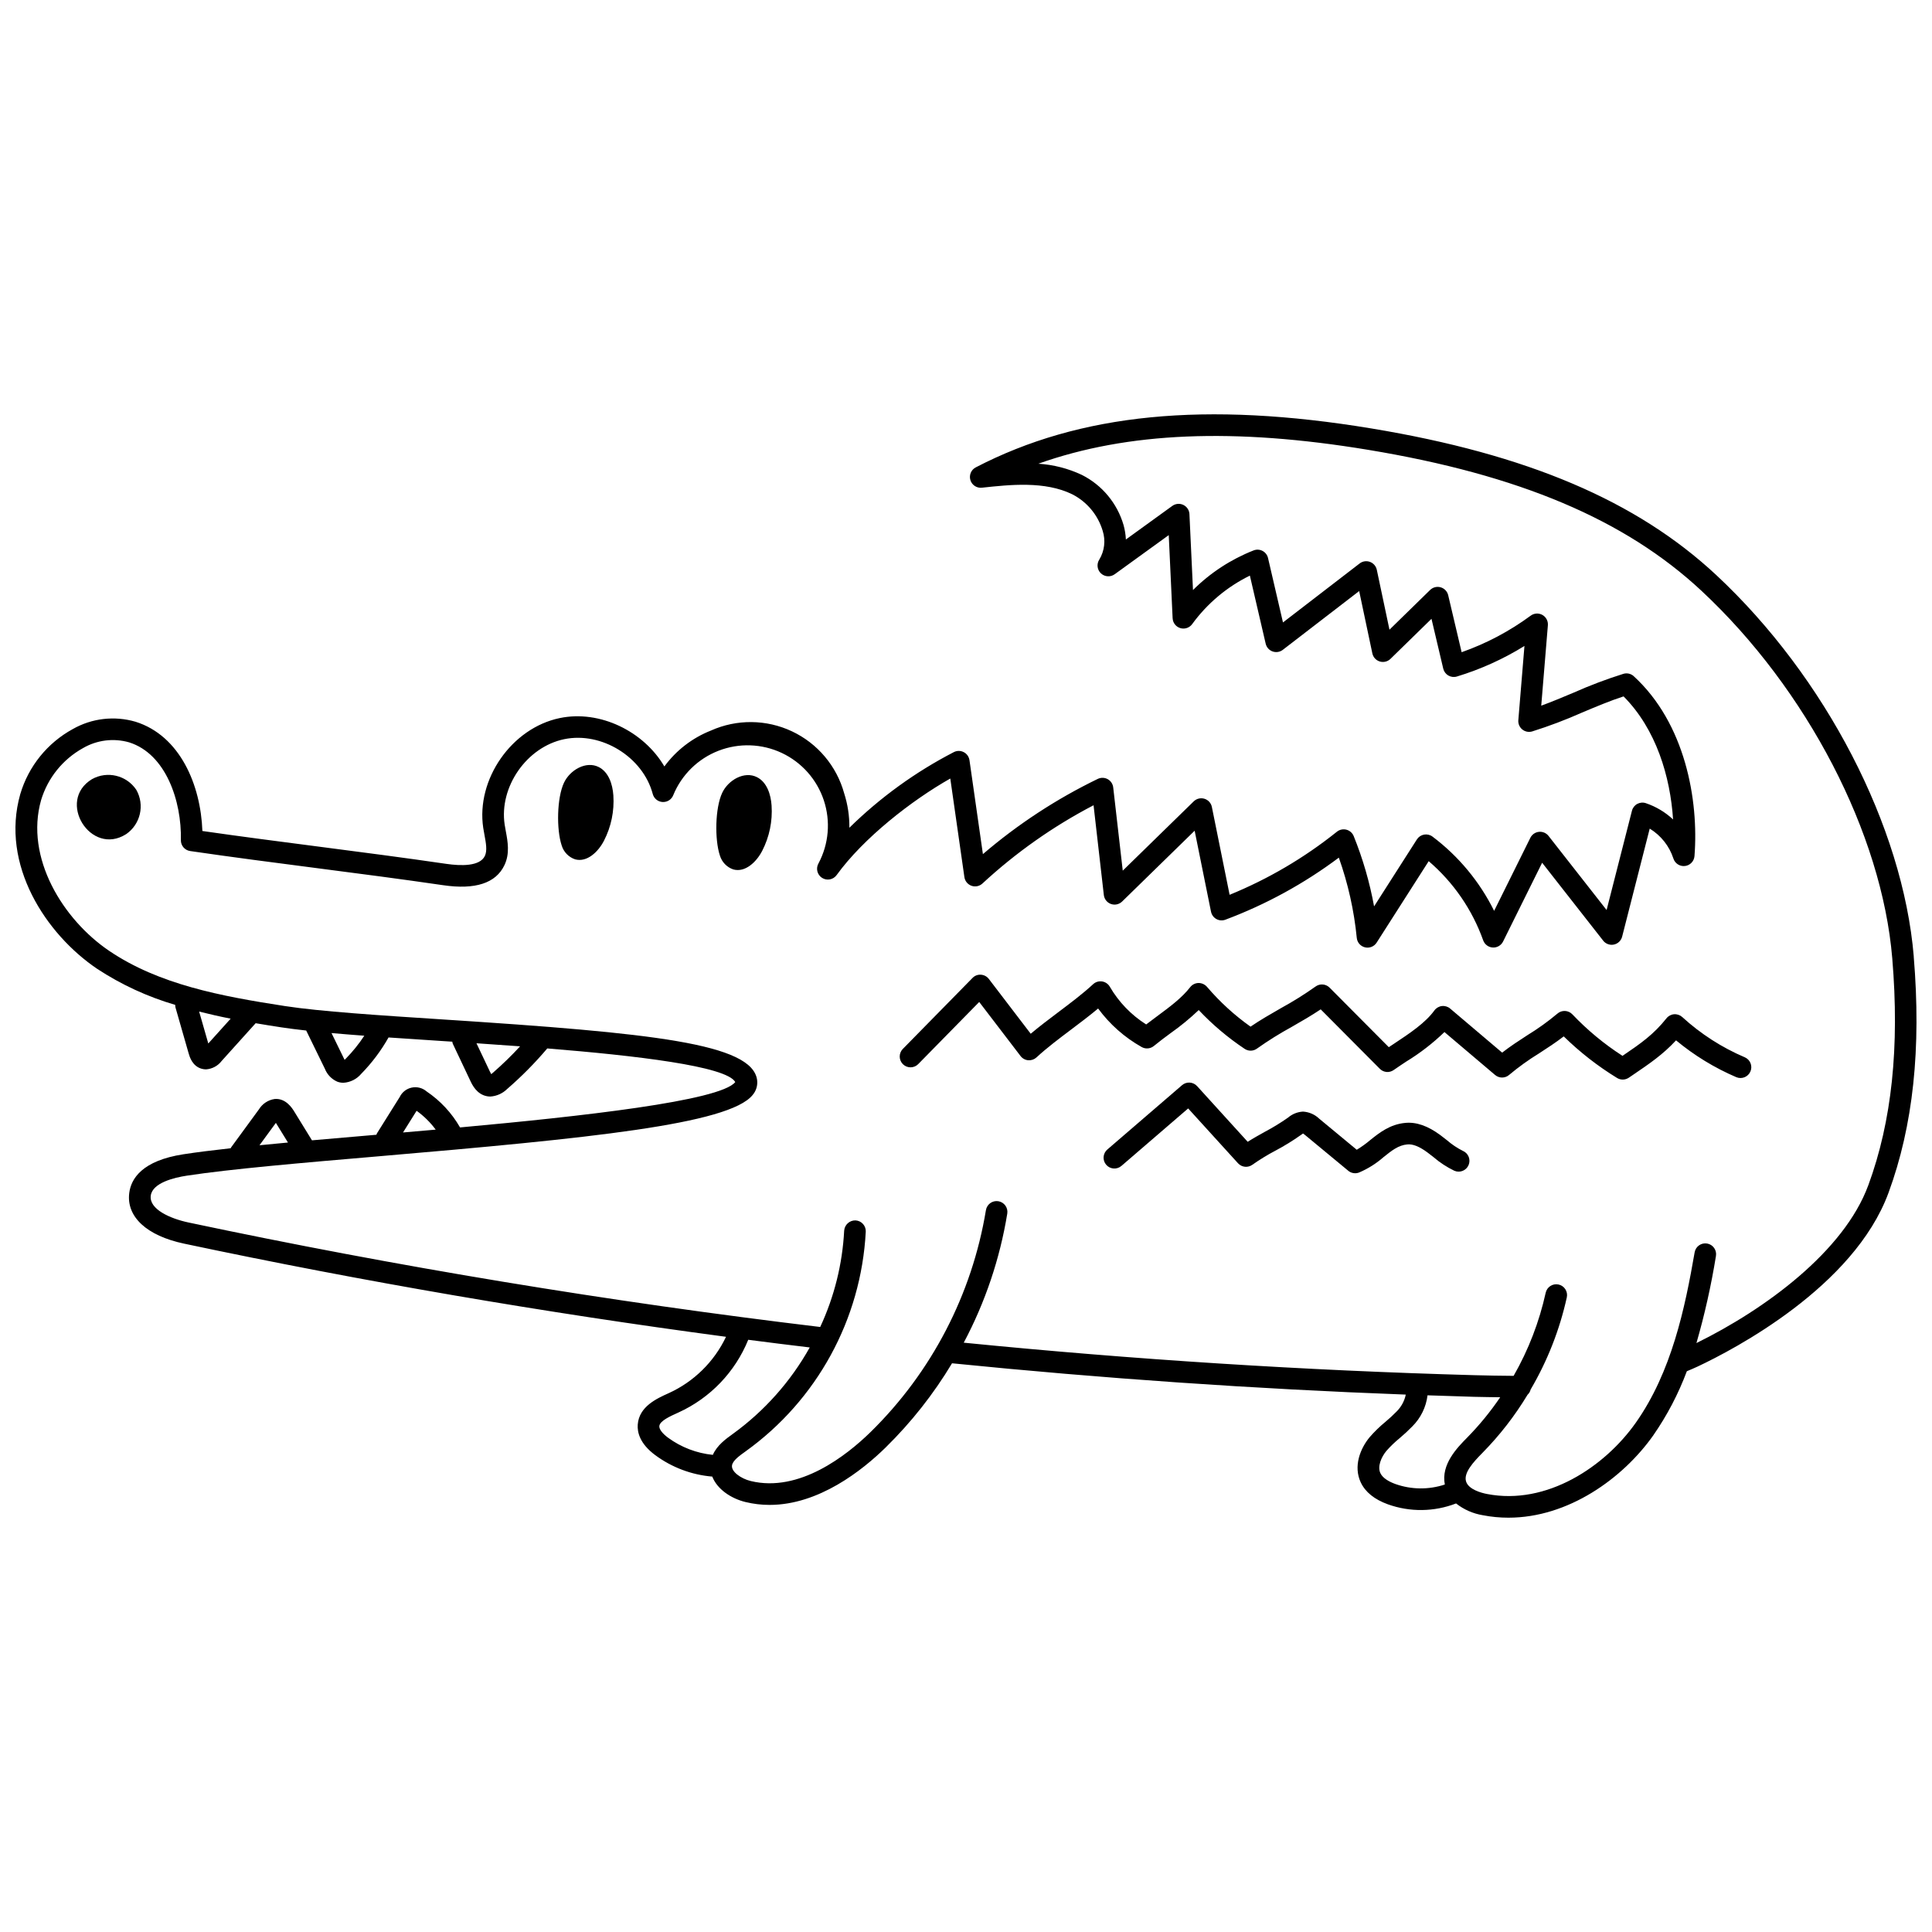 <?xml version="1.0" encoding="UTF-8"?>
<!-- Uploaded to: SVG Repo, www.svgrepo.com, Generator: SVG Repo Mixer Tools -->
<svg width="800px" height="800px" version="1.1" viewBox="144 144 512 512" xmlns="http://www.w3.org/2000/svg">
 <defs>
  <clipPath id="a">
   <path d="m148.09 253h503.81v294h-503.81z"/>
  </clipPath>
 </defs>
 <g clip-path="url(#a)">
  <path d="m651.17 397.5c-2.867-34.457-23.426-74.16-52.379-101.14-21.086-19.652-50.086-31.98-91.266-38.801-44.031-7.297-77.375-4.016-104.94 10.301-1.223 0.633-1.82 2.051-1.422 3.367 0.398 1.32 1.68 2.168 3.051 2.019 7.438-0.805 16.695-1.809 23.965 1.754v0.004c3.887 1.988 6.793 5.481 8.043 9.664 0.816 2.559 0.488 5.34-0.902 7.637-0.75 1.156-0.57 2.684 0.43 3.633 1 0.949 2.531 1.055 3.648 0.246l14.332-10.371 1.027 22.031h0.004c0.055 1.219 0.875 2.266 2.043 2.613 1.168 0.348 2.426-0.082 3.141-1.07 3.977-5.461 9.223-9.867 15.285-12.844l4.191 18.051c0.223 0.945 0.91 1.719 1.824 2.047 0.918 0.328 1.938 0.168 2.711-0.426l20.238-15.578 3.492 16.516c0.215 1.02 0.969 1.844 1.969 2.148 1 0.301 2.086 0.039 2.832-0.691l10.871-10.617 3.117 13.207c0.184 0.77 0.676 1.43 1.359 1.824 0.688 0.395 1.508 0.488 2.262 0.258 6.293-1.91 12.309-4.633 17.898-8.094l-1.621 19.672-0.004-0.004c-0.074 0.941 0.316 1.855 1.043 2.453 0.73 0.594 1.703 0.797 2.609 0.535 4.496-1.414 8.91-3.082 13.219-5 3.684-1.547 7.477-3.148 11.02-4.293 8.668 8.699 12.379 21.293 13.121 32.609-2.07-1.934-4.531-3.402-7.215-4.312-0.754-0.254-1.582-0.18-2.281 0.199-0.699 0.383-1.207 1.035-1.402 1.809l-6.719 26.312-15.383-19.637c-0.605-0.777-1.566-1.188-2.543-1.086-0.98 0.102-1.84 0.695-2.277 1.578l-9.602 19.363c-3.836-7.746-9.43-14.488-16.336-19.68-0.637-0.48-1.445-0.668-2.231-0.527-0.785 0.145-1.473 0.605-1.902 1.277l-11.344 17.746c-1.164-6.375-2.973-12.617-5.402-18.625-0.34-0.84-1.055-1.469-1.93-1.699-0.875-0.227-1.809-0.031-2.516 0.535-8.629 6.91-18.203 12.539-28.438 16.719l-4.703-23.281c-0.207-1.027-0.961-1.859-1.961-2.168-1.004-0.309-2.094-0.047-2.848 0.688l-18.809 18.363-2.527-22.062c-0.105-0.926-0.652-1.738-1.465-2.188-0.812-0.445-1.793-0.469-2.629-0.066-10.961 5.312-21.191 12.012-30.438 19.934l-3.559-24.891h-0.004c-0.129-0.91-0.688-1.703-1.504-2.129-0.816-0.43-1.785-0.438-2.609-0.027-10.188 5.262-19.527 12.023-27.711 20.055 0.031-3.094-0.434-6.172-1.379-9.121-1.996-7.234-7.051-13.234-13.84-16.43-6.789-3.195-14.637-3.269-21.484-0.199-4.922 1.945-9.195 5.242-12.324 9.508-5.465-9.297-17.074-15.039-27.727-12.82-12.742 2.637-22.215 16.234-20.277 29.105 0.098 0.625 0.211 1.254 0.332 1.891 0.395 2.129 0.766 4.133 0.098 5.539-1.324 2.781-6.297 2.672-10.234 2.098-11.02-1.613-22.504-3.102-33.605-4.543-10.242-1.328-20.812-2.695-31.02-4.164-0.434-12.16-5.898-25.25-17.711-28.953-5.586-1.637-11.598-0.934-16.652 1.949-6.723 3.68-11.719 9.867-13.895 17.219-5.332 18.742 6.812 37.137 20.355 46.297h-0.004c6.394 4.199 13.371 7.422 20.711 9.57-0.008 0.211 0.012 0.422 0.051 0.629l3.523 12.289c0.238 0.824 0.965 3.34 3.461 4.019l-0.004-0.004c0.367 0.102 0.742 0.156 1.125 0.156 1.637-0.109 3.148-0.918 4.144-2.227l9.012-10.004c2.277 0.387 4.57 0.754 6.875 1.105 1.914 0.297 4.144 0.57 6.519 0.832l4.953 10.137c0.605 1.539 1.801 2.777 3.32 3.434 0.508 0.184 1.043 0.277 1.582 0.277 1.84-0.109 3.551-0.969 4.734-2.379 2.82-2.879 5.254-6.117 7.234-9.629 4.566 0.316 9.316 0.625 14.164 0.941l2.734 0.176h-0.004c0.027 0.195 0.074 0.387 0.145 0.574l4.625 9.77c0.508 1.078 1.699 3.606 4.43 4.113h-0.004c0.301 0.055 0.602 0.082 0.906 0.082 1.672-0.113 3.25-0.824 4.445-2.004 3.812-3.301 7.367-6.891 10.625-10.742 23.281 1.883 47.488 4.684 49.82 8.91-3.949 5.019-41.004 9.109-72.941 12.023h0.004c-2.184-3.816-5.215-7.078-8.859-9.539-1.078-0.934-2.531-1.309-3.93-1.02-1.398 0.293-2.582 1.215-3.199 2.5l-6.035 9.637h-0.004c-0.051 0.117-0.098 0.238-0.137 0.363-5.84 0.5-11.574 0.992-17.078 1.477l-4.691-7.625c-0.539-0.879-2.231-3.582-5.191-3.328-1.727 0.25-3.254 1.254-4.168 2.742l-7.394 10.105c-0.047 0.062-0.055 0.141-0.098 0.203-4.723 0.523-8.953 1.051-12.496 1.594-11.027 1.695-13.91 6.516-14.383 10.254-0.805 6.312 4.625 11.336 14.52 13.43 47.301 10.02 95.5 18.285 143.63 24.691-3.144 6.617-8.527 11.91-15.195 14.941-3.125 1.402-7.844 3.527-8.199 8.312-0.152 2.019 0.527 5.066 4.633 8.105 4.41 3.262 9.645 5.231 15.113 5.688 1.312 3.34 4.938 5.797 8.805 6.742 2.098 0.508 4.246 0.766 6.406 0.762 13.039 0 24.57-9.176 30.758-15.234h-0.004c6.781-6.656 12.688-14.148 17.578-22.297 39.816 4.016 80.176 6.801 120.25 8.297-0.355 1.723-1.219 3.297-2.477 4.527-0.918 0.938-1.887 1.832-2.894 2.676-1.523 1.246-2.934 2.621-4.223 4.106-2.461 2.981-4.359 7.695-2.328 11.984 1.207 2.551 3.621 4.496 7.176 5.785 5.856 2.098 12.27 2.016 18.07-0.23 2.062 1.625 4.504 2.699 7.098 3.121 2.238 0.438 4.516 0.656 6.797 0.652 15.801 0 30.277-10.352 38.383-21.832h-0.004c3.656-5.266 6.641-10.973 8.887-16.98 0.957-0.395 1.914-0.801 2.856-1.242 9.543-4.488 41.418-21.082 50.594-46.066 6.523-17.758 8.707-38.227 6.676-62.582zm-451.97 23.035-2.426-8.457c2.75 0.688 5.527 1.324 8.352 1.879zm36.453 4.016c-0.125 0.125-0.238 0.23-0.332 0.316-0.027-0.047-0.047-0.094-0.074-0.145l-3.394-6.949c2.727 0.242 5.664 0.477 8.691 0.703-1.43 2.18-3.07 4.211-4.894 6.074zm39.031 3.695c-0.211 0.184-0.379 0.312-0.504 0.406h-0.004c-0.133-0.227-0.254-0.461-0.363-0.703l-3.543-7.473c3.672 0.246 7.562 0.52 11.562 0.812l-0.004 0.004c-2.254 2.445-4.641 4.766-7.148 6.953zm-20.281 10.125c1.938 1.391 3.644 3.074 5.062 4.992-2.965 0.262-5.867 0.516-8.66 0.754zm-37.293 3.203 3.203 5.207c-2.594 0.238-5.117 0.48-7.547 0.723zm101.62 80.367c0.105-1.383 2.84-2.613 5.062-3.613 8.402-3.824 15.023-10.719 18.496-19.273 5.438 0.707 10.871 1.383 16.301 2.031-5.047 9.023-12 16.84-20.371 22.906-1.918 1.379-4.199 3.035-5.309 5.559-4.281-0.426-8.371-1.992-11.848-4.531-1.52-1.121-2.391-2.269-2.332-3.078zm195.04 15.328c-1.434-0.52-3.277-1.434-3.949-2.856-0.828-1.746 0.195-4.215 1.57-5.887l-0.004 0.004c1.09-1.238 2.277-2.379 3.555-3.422 1.156-0.969 2.266-1.996 3.32-3.082 2.238-2.219 3.664-5.125 4.047-8.254 4.109 0.141 8.219 0.285 12.32 0.398 2.301 0.062 4.625 0.078 6.941 0.117-2.598 3.828-5.531 7.414-8.773 10.711-2.656 2.684-6.953 7.098-5.902 12.414-4.269 1.418-8.891 1.367-13.125-0.141zm125.35-79.172c-6.441 17.547-27.355 32.883-45.547 41.828v0.004c2.188-7.578 3.91-15.281 5.168-23.066 0.273-1.559-0.77-3.043-2.332-3.316-1.559-0.27-3.043 0.773-3.312 2.332-2.562 14.793-6.102 31.707-15.613 45.184-8.191 11.609-23.574 21.93-39.41 18.859-1.449-0.281-4.894-1.172-5.555-3.328-0.688-2.246 1.883-5.086 4.344-7.57 4.574-4.648 8.586-9.82 11.957-15.406 0.402-0.371 0.688-0.855 0.816-1.391 4.453-7.586 7.688-15.824 9.586-24.418 0.332-1.543-0.648-3.07-2.195-3.402-1.547-0.336-3.07 0.648-3.406 2.195-1.703 7.723-4.566 15.145-8.496 22.012-3.457-0.023-6.914-0.082-10.34-0.176-45.004-1.246-90.527-4.152-135.38-8.617 5.684-10.695 9.578-22.25 11.531-34.203 0.254-1.562-0.809-3.031-2.371-3.285-1.562-0.25-3.031 0.809-3.285 2.371-3.688 22.34-14.387 42.926-30.547 58.781-6.34 6.203-18.918 16.145-31.797 12.996-2.566-0.625-5.227-2.488-4.941-4.164 0.215-1.277 1.992-2.547 3.609-3.703 18.898-13.562 30.609-34.977 31.832-58.203 0.074-1.582-1.148-2.922-2.731-2.996-1.562-0.035-2.883 1.168-2.992 2.731-0.461 8.832-2.617 17.496-6.348 25.516-56-6.711-112.3-16.02-167.39-27.688-4.91-1.039-10.477-3.523-10.023-7.102 0.434-3.414 6.18-4.797 9.566-5.312 11.555-1.77 30.664-3.406 50.898-5.137 55.762-4.769 92.785-8.477 99.035-16.234v-0.004c0.938-1.09 1.371-2.523 1.195-3.949-1.262-9.703-27.578-12.461-83.129-16.062-16.785-1.09-32.641-2.113-42.008-3.559-17.023-2.621-33.395-5.715-46.559-14.617-12.266-8.297-22.406-24.699-18.055-39.984 1.77-5.859 5.754-10.793 11.105-13.762 3.695-2.148 8.105-2.699 12.215-1.523 9.754 3.059 13.949 15.574 13.719 25.906-0.031 1.445 1.02 2.688 2.449 2.898 11 1.609 22.461 3.094 33.543 4.527 11.082 1.434 22.539 2.922 33.516 4.527 8.516 1.25 13.965-0.539 16.23-5.297 1.477-3.082 0.887-6.254 0.363-9.055-0.098-0.57-0.211-1.137-0.297-1.699-1.512-10.008 5.859-20.59 15.773-22.645 9.914-2.055 20.883 4.734 23.473 14.52 0.316 1.203 1.375 2.066 2.617 2.129 1.246 0.066 2.387-0.68 2.828-1.84 2.219-5.391 6.551-9.637 11.984-11.746 5.438-2.109 11.496-1.895 16.77 0.586 5.277 2.484 9.301 7.019 11.137 12.555 1.836 5.531 1.324 11.574-1.414 16.719-0.754 1.32-0.34 3.004 0.938 3.824 1.281 0.824 2.981 0.5 3.871-0.734 7.094-9.805 19.836-19.766 30.121-25.586l3.738 26.125c0.152 1.055 0.875 1.938 1.879 2.297 1 0.355 2.121 0.125 2.902-0.598 8.852-8.188 18.754-15.164 29.449-20.742l2.723 23.793c0.125 1.086 0.855 2.004 1.883 2.371 1.031 0.367 2.18 0.113 2.961-0.648l19.223-18.77 4.336 21.469h0.004c0.164 0.824 0.684 1.531 1.418 1.938s1.609 0.473 2.394 0.176c10.75-4.027 20.871-9.566 30.059-16.445 2.441 6.867 4.039 14.008 4.754 21.266 0.117 1.215 0.992 2.219 2.18 2.504s2.426-0.215 3.082-1.242l13.801-21.594c6.559 5.613 11.535 12.848 14.438 20.98 0.387 1.082 1.379 1.836 2.531 1.902 1.148 0.07 2.227-0.555 2.738-1.586l10.355-20.879 16.172 20.645h-0.004c0.672 0.859 1.777 1.262 2.844 1.039 1.07-0.227 1.918-1.039 2.188-2.098l7.309-28.633c2.969 1.812 5.199 4.621 6.277 7.93 0.414 1.309 1.699 2.137 3.059 1.98 1.363-0.156 2.422-1.258 2.527-2.625 1.164-14.859-2.453-35.188-16.094-47.672h0.004c-0.738-0.676-1.77-0.914-2.727-0.637-4.496 1.41-8.91 3.078-13.215 4.996-2.856 1.199-5.766 2.426-8.578 3.449l1.758-21.316c0.09-1.117-0.48-2.188-1.457-2.734-0.98-0.547-2.191-0.473-3.094 0.195-5.59 4.117-11.758 7.383-18.305 9.688l-3.562-15.105c-0.238-1.008-0.996-1.805-1.988-2.094-0.992-0.289-2.062-0.02-2.801 0.703l-10.773 10.527-3.356-15.871c-0.203-0.965-0.891-1.758-1.812-2.098-0.926-0.34-1.961-0.184-2.738 0.418l-20.316 15.633-3.961-17.07c-0.188-0.812-0.719-1.5-1.453-1.887-0.734-0.387-1.602-0.438-2.375-0.133-6.016 2.367-11.48 5.941-16.059 10.5l-0.941-20.113h0.004c-0.051-1.051-0.672-1.988-1.621-2.445-0.945-0.457-2.066-0.355-2.918 0.258l-12.309 8.906c-0.059-1.297-0.266-2.582-0.617-3.832-1.68-5.766-5.676-10.578-11.039-13.281-3.629-1.711-7.547-2.715-11.547-2.969 23.688-8.418 51.922-9.555 87.434-3.676 40.012 6.625 68.07 18.492 88.293 37.34 27.969 26.066 47.824 64.312 50.578 97.43 1.957 23.5-0.117 43.168-6.348 60.121z"/>
 </g>
 <path d="m302.7 347.29c-3.352-1.719-7.629 0.73-9.238 4.141-1.887 3.996-2.023 12.363-0.617 16.605v-0.004c0.512 1.742 1.844 3.121 3.562 3.699 3.176 0.875 6.148-2.008 7.656-4.938 1.906-3.703 2.762-7.852 2.484-12.004-0.199-2.934-1.23-6.156-3.848-7.5z"/>
 <path d="m344.63 349.97c-3.352-1.719-7.633 0.73-9.238 4.141-1.887 3.996-2.023 12.363-0.617 16.605l0.004-0.004c0.512 1.742 1.84 3.121 3.562 3.699 3.176 0.875 6.148-2.012 7.656-4.938 1.902-3.703 2.762-7.852 2.481-12.004-0.199-2.93-1.223-6.16-3.848-7.5z"/>
 <path d="m168.38 350.48c-9.504 5.754-0.355 20.531 9.031 14.586v0.004c3.824-2.621 5.004-7.738 2.707-11.766-2.586-3.852-7.688-5.078-11.738-2.824z"/>
 <path d="m606.42 424.21c-6.094-2.594-11.707-6.203-16.594-10.672-0.59-0.535-1.371-0.809-2.168-0.754-0.793 0.062-1.523 0.449-2.019 1.074-3.438 4.312-6.75 6.621-11.66 9.957v-0.004c-4.852-3.125-9.309-6.816-13.285-11-1.062-1.125-2.828-1.203-3.984-0.176-2.5 2.094-5.152 4-7.934 5.699-2.25 1.461-4.555 2.957-6.691 4.625l-13.785-11.684c-0.609-0.516-1.406-0.754-2.195-0.66-0.793 0.098-1.508 0.52-1.977 1.164-2.402 3.312-6.578 6.086-10.617 8.762-0.492 0.328-0.98 0.652-1.465 0.973l-15.695-15.785 0.004 0.004c-1.004-1.008-2.598-1.125-3.742-0.277-2.938 2.082-5.996 3.992-9.156 5.719-2.707 1.555-5.492 3.148-8.051 4.898-4.269-3.027-8.148-6.57-11.547-10.555-0.566-0.645-1.383-1.016-2.242-1.012-0.863 0.016-1.672 0.422-2.203 1.105-2.223 2.856-5.34 5.164-8.637 7.606-1.016 0.75-2.031 1.5-3.027 2.273-3.961-2.504-7.262-5.926-9.625-9.977-0.434-0.762-1.188-1.281-2.051-1.418-0.867-0.133-1.746 0.133-2.387 0.73-2.754 2.547-6.043 5.019-9.223 7.414-2.449 1.844-4.961 3.738-7.312 5.715l-11.098-14.523c-0.504-0.66-1.27-1.07-2.102-1.121-0.828-0.062-1.645 0.25-2.219 0.852l-18.504 18.848-0.004 0.004c-1.078 1.133-1.047 2.922 0.07 4.019s2.906 1.094 4.019-0.008l16.191-16.492 10.957 14.332c0.488 0.641 1.227 1.047 2.027 1.113 0.805 0.062 1.598-0.207 2.191-0.75 2.754-2.547 6.043-5.019 9.223-7.414 2.383-1.793 4.82-3.633 7.113-5.547 3.074 4.18 7.004 7.66 11.527 10.203 1.035 0.59 2.328 0.48 3.25-0.277 1.414-1.168 2.906-2.269 4.387-3.367 2.648-1.863 5.152-3.918 7.496-6.148 3.652 3.875 7.731 7.32 12.16 10.273 1.008 0.68 2.332 0.645 3.305-0.082 2.941-2.082 6-3.992 9.164-5.723 2.586-1.48 5.238-3.004 7.695-4.656l15.668 15.754c0.977 0.992 2.531 1.133 3.672 0.328 1.078-0.754 2.203-1.5 3.344-2.258v0.004c3.648-2.227 7.035-4.848 10.109-7.812l13.422 11.375c1.09 0.922 2.688 0.902 3.754-0.043 2.5-2.094 5.148-3.996 7.926-5.699 2.188-1.418 4.43-2.875 6.508-4.481h0.004c4.281 4.191 9.023 7.887 14.133 11.016 0.961 0.594 2.18 0.562 3.113-0.07l1.094-0.742c4.367-2.965 7.961-5.406 11.422-9.156 4.828 4.004 10.207 7.293 15.977 9.762 1.445 0.605 3.109-0.066 3.731-1.504 0.625-1.441-0.023-3.113-1.457-3.754z"/>
 <path d="m531.7 449.01c-1.531-0.766-2.957-1.723-4.246-2.844-0.582-0.461-1.168-0.922-1.758-1.359-3.324-2.453-6.363-3.508-9.301-3.227-4.066 0.387-6.848 2.613-9.301 4.574v0.004c-1.109 0.941-2.297 1.789-3.543 2.539l-9.938-8.227c-1.164-1.121-2.684-1.789-4.293-1.883h-0.031c-1.449 0.086-2.832 0.641-3.934 1.586-1.957 1.375-4 2.629-6.117 3.746-1.512 0.84-3.059 1.699-4.586 2.672l-13.414-14.762c-1.047-1.145-2.812-1.254-3.988-0.242l-19.797 17.051v-0.004c-0.574 0.496-0.93 1.203-0.988 1.961-0.055 0.758 0.191 1.504 0.688 2.082 1.031 1.199 2.84 1.332 4.039 0.301l17.684-15.23 13.215 14.535c0.988 1.082 2.633 1.246 3.816 0.379 1.957-1.375 4-2.625 6.117-3.738 2.328-1.234 4.574-2.617 6.727-4.141 0.117-0.086 0.379-0.277 0.574-0.395 0.219 0.145 0.52 0.395 0.637 0.492l11.34 9.383v0.004c0.797 0.656 1.887 0.836 2.848 0.469 2.383-1.012 4.586-2.398 6.527-4.109 2.18-1.742 3.898-3.121 6.262-3.344 1.484-0.148 3.223 0.559 5.356 2.133 0.547 0.402 1.082 0.82 1.609 1.242v0.004c1.672 1.434 3.519 2.644 5.504 3.598 1.453 0.633 3.141-0.031 3.773-1.48 0.633-1.449-0.027-3.137-1.477-3.773z"/>
</svg>